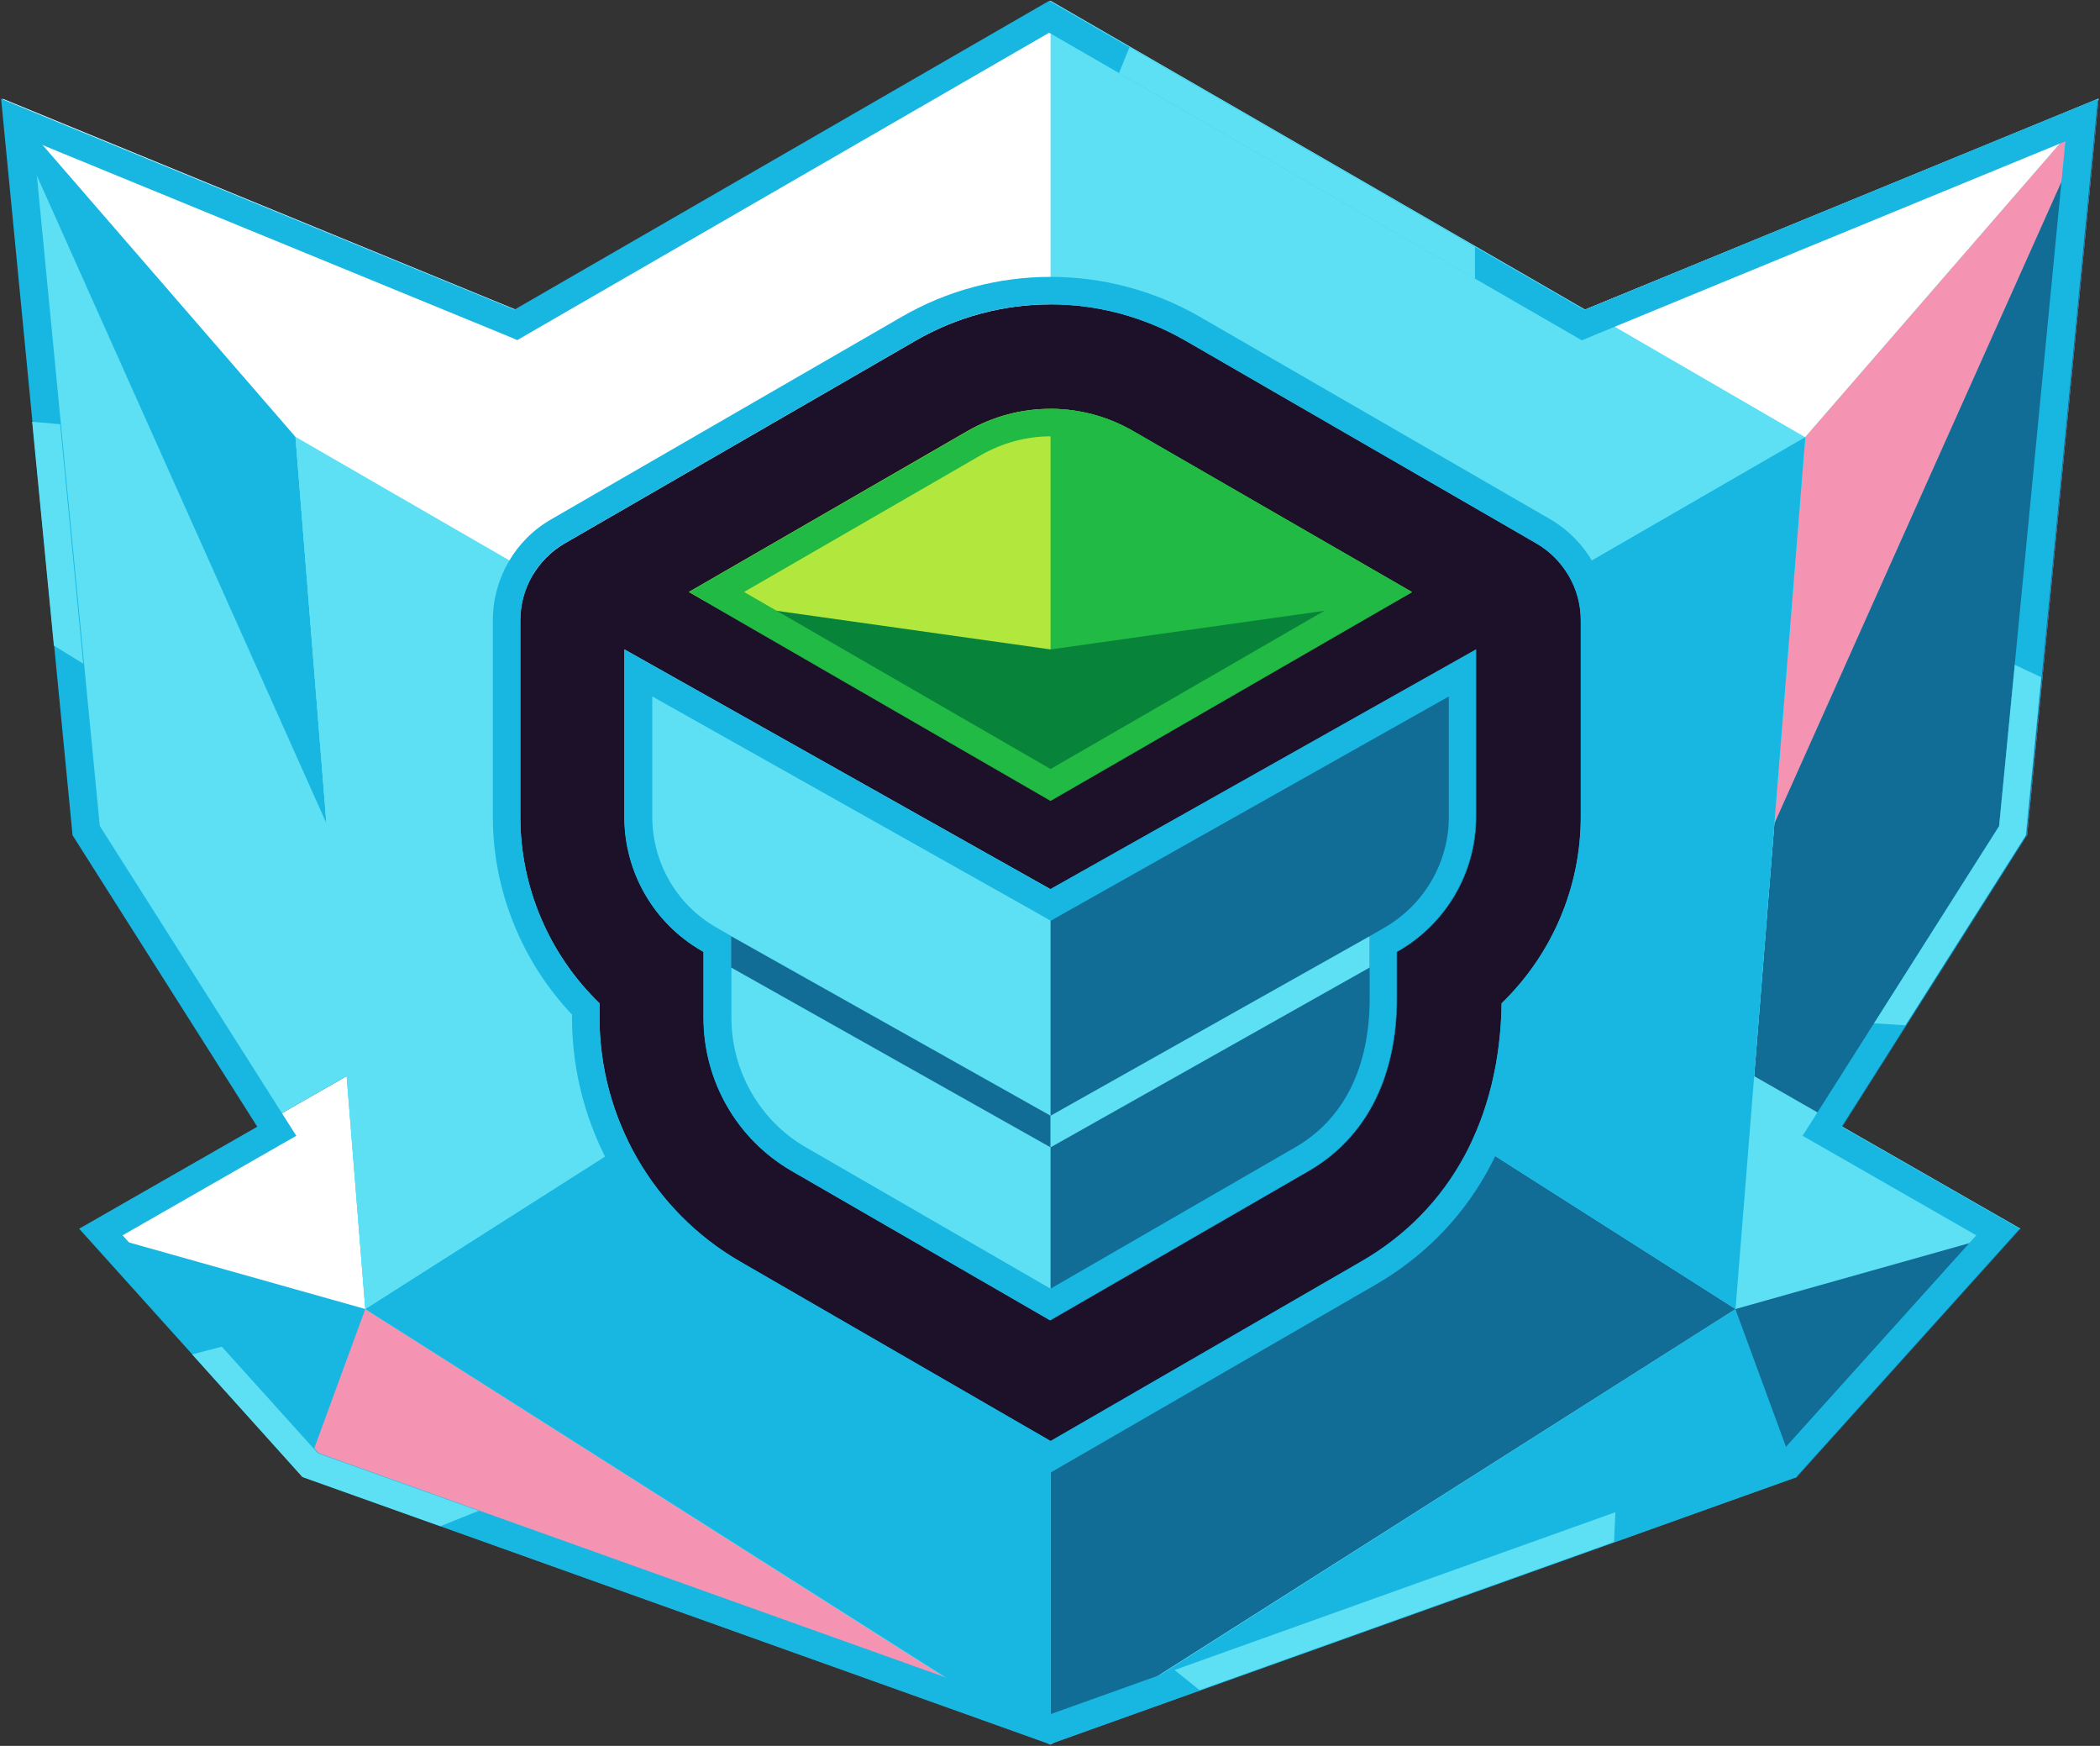 <svg width="764" height="635" viewBox="0 0 764 635" fill="none" xmlns="http://www.w3.org/2000/svg">
<rect x="0" y="0" width="764" height="635" fill="#333333" stroke="none"/>
<path d="M168.4 367.2L29.2 446.9L110.5 537.2L382.2 634.3L168.4 367.2Z" fill="#17B7E2"/>
<path d="M29.2 446.9L132.9 476.1L168.4 367.2L29.2 446.9Z" fill="white"/>
<path d="M110.5 537.2L132.9 476.1L382.2 634.3L110.5 537.2Z" fill="#F494B2"/>
<path d="M214.2 123.5L0.9 35.9L26.8 303.8L126.1 391.4L128.5 373.8L382.2 608.6L214.2 123.5Z" fill="#17B7E2"/>
<path d="M0.9 35.9L151.7 373.1L126.1 391.4L94 409.8L26.8 303.8L0.9 35.9Z" fill="#5DDFF4"/>
<path d="M595.9 367.2L735.1 446.9L653.8 537.2L382.2 634.3L595.9 367.2Z" fill="#126D96"/>
<path d="M653.8 537.2L631.3 476L382.2 634.3L653.8 537.2Z" fill="#17B7E2"/>
<path d="M550.2 123.5L763.5 35.9L737.5 303.8L382.2 608.6L550.2 123.5Z" fill="#F494B2"/>
<path d="M763.5 35.9L585.1 434.6L638.2 391.4L670.3 409.8L737.5 303.8L763.5 35.9Z" fill="#126D96"/>
<path d="M735.1 446.9L631.4 476.1L605.5 397.7L638.2 391.4L735.1 446.9Z" fill="#5DDFF4"/>
<path d="M132.9 476.1L107.5 158.9L382.2 0.3L656.8 158.9L631.4 476.1L382.2 634.5L132.9 476.1Z" fill="#5DDFF4"/>
<path d="M132.9 476.1L107.5 158.9L382.2 0.3L656.8 158.9L631.4 476.1L382.2 634.5L132.9 476.1Z" fill="#5DDFF4"/>
<path d="M382.2 317.5V634.3L631.4 476.1L382.2 317.5Z" fill="#126D96"/>
<path d="M382.2 317.5L132.9 476.1L382.2 634.3V317.5Z" fill="#17B7E2"/>
<path d="M656.8 158.9L382.2 317.5L631.4 476.1L656.8 158.9Z" fill="#17B7E2"/>
<path d="M763.5 35.9L576.5 112.7L382.2 0.5V317.5L656.7 159L656.8 158.9L763.5 35.9Z" fill="#5DDFF4"/>
<path d="M382.2 317.5L107.5 158.9L132.9 476.1L382.2 317.5Z" fill="#5DDFF4"/>
<path d="M107.7 159L382.2 317.5V0.5L187.7 112.7L0.9 35.9L107.5 158.9L107.6 159H107.7Z" fill="white"/>
<path d="M576.7 112.6L656.7 159L763.5 35.9L576.7 112.6Z" fill="white"/>
<path d="M558.9 197.6L431.3 123.9C416.4 115.3 399.4 110.7 382.2 110.7C365 110.7 348 115.3 333.1 123.9L205.5 197.6C195.5 203.4 189.3 214.1 189.3 225.6V297.1C189.3 322.7 199.8 347.2 218.1 364.9V370.1C218.1 406.6 237.7 440.6 269.2 458.8L382.2 524.1L495.2 458.8C527.6 440.1 545.7 406.8 546.3 364.9C564.7 347.1 575.1 322.7 575.1 297.1V225.6C575.1 214.1 568.9 203.4 558.9 197.6Z" fill="#1C1128"/>
<path d="M382.2 110.7C399.4 110.7 416.4 115.3 431.3 123.9L558.9 197.6C568.9 203.4 575.1 214.1 575.1 225.6V297.1C575.1 322.7 564.6 347.2 546.3 364.9C545.7 406.8 527.7 440.1 495.2 458.8L382.2 524.1L269.2 458.8C237.7 440.6 218.1 406.6 218.1 370.1V364.9C199.7 347.1 189.3 322.7 189.3 297.1V225.6C189.3 214.1 195.5 203.3 205.5 197.6L333.1 123.9C347.9 115.3 364.9 110.7 382.2 110.7ZM382.2 100.7C363.2 100.7 344.5 105.7 328.1 115.2L200.5 188.9C187.4 196.4 179.3 210.5 179.3 225.6V297.1C179.3 323.8 189.8 349.7 208.1 369V370.1C208.1 410.2 229.6 447.5 264.2 467.4L377.2 532.7L382.2 535.6L387.2 532.7L500.2 467.4C534.7 447.5 554.5 412.7 556.2 369.1C574.6 349.8 585.1 323.7 585.1 297V225.5C585.1 210.4 577 196.4 563.9 188.8L436.3 115.1C419.9 105.7 401.2 100.7 382.2 100.7Z" fill="#17B7E2"/>
<path d="M250.6 215.3L382.1 291.2L513.6 215.3L412.2 156.8C393.5 146 370.6 146 351.9 156.8L250.6 215.3Z" fill="#B2E83D"/>
<path d="M382.2 323.4L227.2 236.2V297.1C227.2 317.2 237.9 335.8 255.3 345.8L256 346.2V370.1C256 393.2 268.2 414.4 288.1 425.9L382.1 480.2L476.1 425.9C496 414.4 508.2 393.2 508.2 362.9V346.2L508.9 345.8C526.3 335.7 537 317.2 537 297.1V236.2L382.2 323.4Z" fill="#5DDFF4"/>
<path d="M382.2 323.4V480.2L476.2 425.9C496.1 414.4 508.3 393.2 508.3 362.9V346.2L509 345.8C526.4 335.7 537.1 317.2 537.1 297.1V236.2L382.2 323.4Z" fill="#126D96"/>
<path d="M527.1 253.3V297.1C527.1 313.6 518.2 328.9 504 337.2L503.3 337.6L498.3 340.5V346.3V363C498.3 388.3 488.9 407.1 471.2 417.3L382.2 468.7L293.2 417.3C276.5 407.7 266.1 389.6 266.1 370.2V346.3V340.5L261.1 337.6L260.4 337.2C246.1 329 237.3 313.6 237.3 297.1V253.3L377.4 332.1L382.3 334.9L387.2 332.1L527.1 253.3ZM537.1 236.2L382.1 323.4L227.1 236.2V297.1C227.1 317.2 237.8 335.8 255.2 345.8L255.9 346.2V370.1C255.9 393.2 268.1 414.4 288 425.9L382 480.2L476 425.9C495.9 414.4 508.1 393.2 508.1 362.9V346.2L508.8 345.8C526.2 335.7 536.9 317.2 536.9 297.1V236.2H537.1Z" fill="#17B7E2"/>
<path d="M266 340.5L382.2 405.8V417.3L266 351.9V340.5Z" fill="#126D96"/>
<path d="M498.3 340.5L382.2 405.8V417.3L498.3 351.9V340.5Z" fill="#5DDFF4"/>
<path d="M412.3 156.8C403 151.4 392.6 148.7 382.2 148.7V291.3L513.7 215.4L412.3 156.8Z" fill="#21BA45"/>
<path d="M382.2 236.2L255.9 218.4L382.2 291.3L508.4 218.4L382.2 236.2Z" fill="#08843A"/>
<path d="M382.2 158.7C391 158.7 399.7 161 407.3 165.4L493.7 215.3L382.2 279.7L270.7 215.3L357.1 165.4C364.7 161.1 373.4 158.7 382.2 158.7ZM382.2 148.7C371.8 148.7 361.4 151.4 352.1 156.8L250.7 215.3L382.2 291.2L513.7 215.3L412.3 156.8C403 151.4 392.6 148.7 382.2 148.7Z" fill="#21BA45"/>
<path d="M381.7 11.9L571.2 121.3L575.5 123.8L580 121.9L632.2 100.4L751.4 51.4L727.3 300.4L661.4 404.3L655.8 413.1L664.9 418.3L719 449.3L647.7 528.5L381.8 623.6L115.9 528.5L44.6 449.3L98.7 418.3L107.8 413.1L102.2 404.3L36.3 300.4L12.2 51.4L21.4 55.2L183.7 121.8L188.2 123.7L192.5 121.2L381.7 11.9ZM381.7 0.3L187.2 112.6L24.9 46L0.4 35.9L26.4 303.8L93.6 409.8L28.8 446.9L110.1 537.2L381.1 634.1L381.8 634.5L382.5 634.1L653.5 537.2L734.8 446.9L670 409.8L737.2 303.8L763.2 35.9L628.6 91.2L576.4 112.7L381.7 0.3Z" fill="#17B7E2"/>
<path d="M407.1 26.6L536.6 101.4V89.8L410.9 17.2L407.1 26.6Z" fill="#5DDFF4"/>
<path d="M733 241.8L727.3 300.5L681.8 372.2C685.6 372.4 689.4 372.7 693.2 372.9L737 303.8L742.6 246.3L733 241.8Z" fill="#5DDFF4"/>
<path d="M19.6 234.8L30.3 241.4L21.9 154.3L11.7 153.4L19.6 234.8Z" fill="#5DDFF4"/>
<path d="M160.2 555.1L174.2 549.5L115.7 528.6L80.7 489.8L69.9 492.6L110 537.2L160.2 555.1Z" fill="#5DDFF4"/>
<path d="M587.2 560.8L587.7 550L427.3 607.4L436.4 614.7L587.2 560.8Z" fill="#5DDFF4"/>
</svg>

